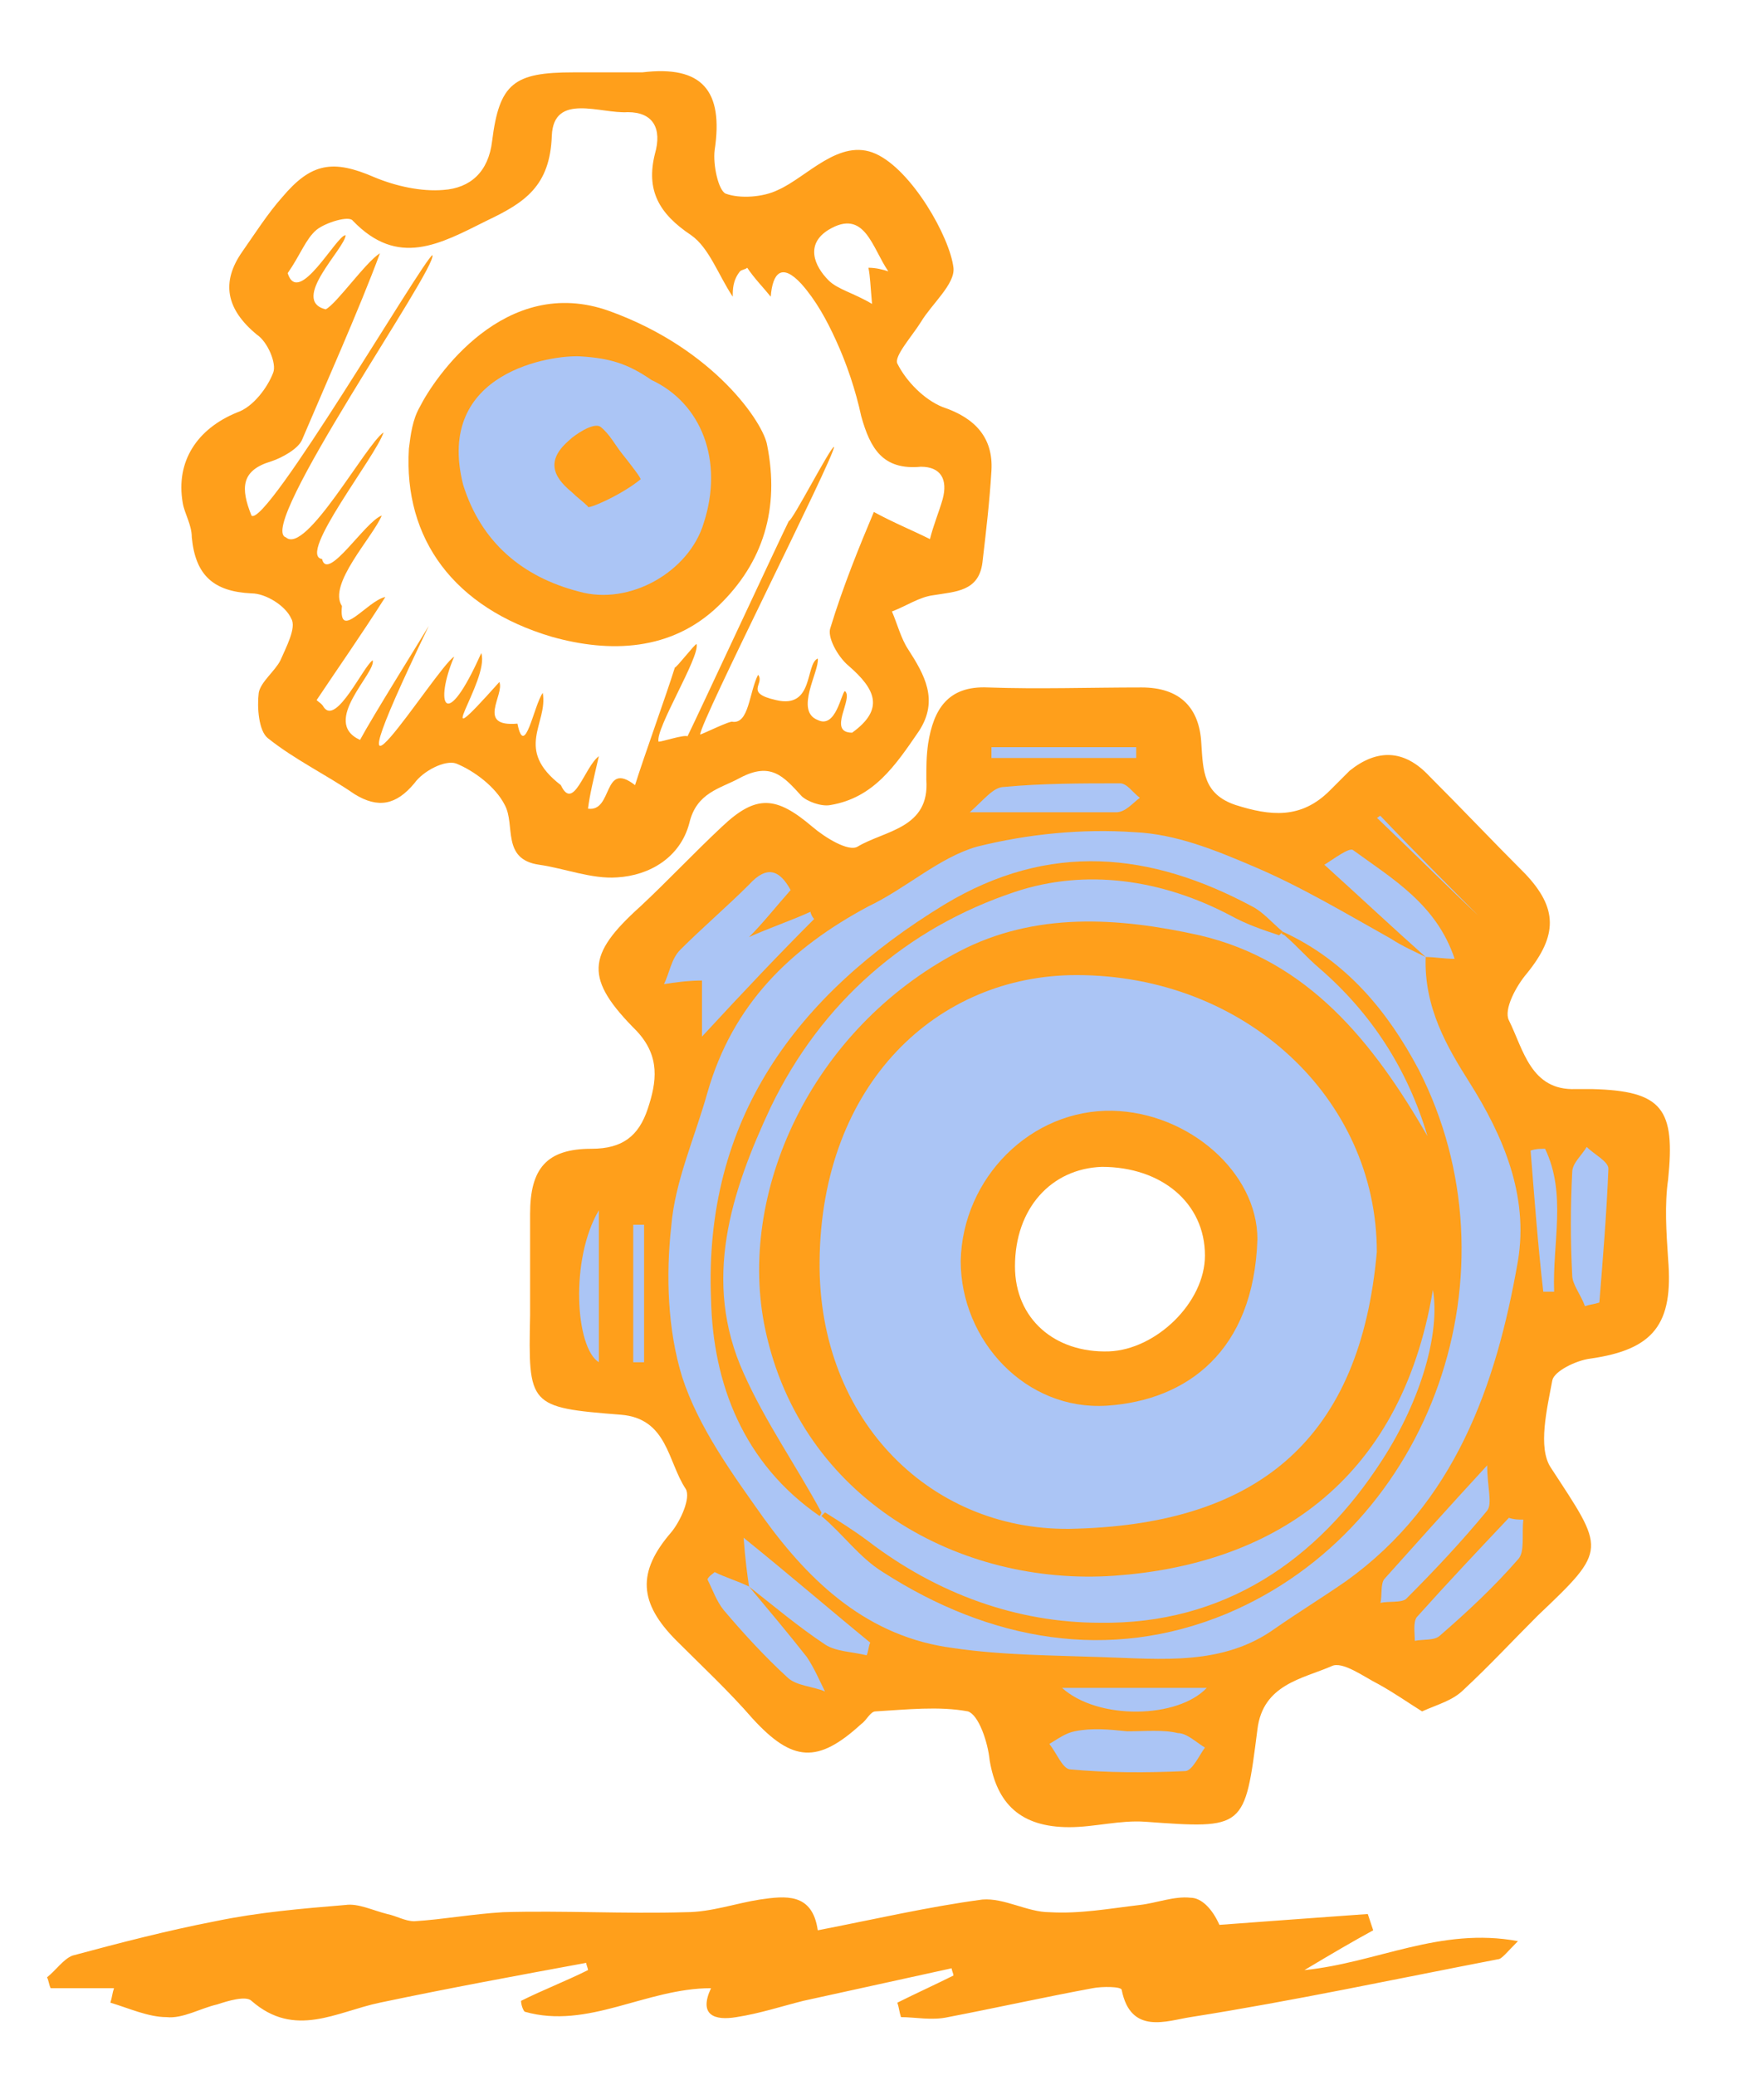 <?xml version="1.0" encoding="utf-8"?>
<!-- Generator: Adobe Illustrator 21.1.0, SVG Export Plug-In . SVG Version: 6.00 Build 0)  -->
<svg version="1.1" xmlns="http://www.w3.org/2000/svg" xmlns:xlink="http://www.w3.org/1999/xlink" x="0px" y="0px"
	 viewBox="0 0 97.5 114.7" style="enable-background:new 0 0 97.5 114.7;" xml:space="preserve">
<style type="text/css">
	.st0{fill:#FF9F1B;}
	.st1{fill:#007AE5;}
	.st2{fill:#ABC5F5;}
	.st3{fill:#FFFFFF;}
	.st4{fill:#EDB664;}
</style>
<g id="Calque_1">
</g>
<g id="Calque_2">
</g>
<g id="Calque_4">
	<g>
		<path class="st2" d="M24.9,22.7c2.2-3.3,7.3-9.3,14.3,0s-6.1,13.9-8.7,12.4C27.9,33.7,21.9,27.2,24.9,22.7z"/>
		<path class="st2" d="M90.8,73.1V62.8l-6.8-1.4l-2-5.2l2-5.5l-7-7.3l-6.1,3.5l-5.3-1.2l-1-5.3H53.1v5.2l-6.6,3.3l-3.8-2.5l-7.4,7.5
			l2.4,4.4l-0.3,6.2c0,0-6,1.7-6.7,1.1c-0.7-0.6,0,10.7,0,10.7s5.2,0.8,5.8,1.1s2.8,5.7,2.8,5.7l-2.1,4c0,0,6.8,7.8,7.8,8.7
			c1,0.8,4.5-3,4.5-3l6.7,1.2l1.7,5.1l9.6,1.6l2.1-8.1l4.3-2l5.7,2l6.7-7l-2.8-5.8l2.3-5.5L90.8,73.1z M68.3,71.7
			c-0.8,6.8-12.1,4.8-13.2,1.2c-1.1-3.7,1.4-9.5,3.7-10.1C62.8,61.8,69.1,64.9,68.3,71.7z"/>
		<path class="st0" d="M78.6,94.6c-0.8-0.5-1.5-1-2.4-1.5c-0.8-0.4-2-1.3-2.6-1c-1.6,0.7-3.8,1-4.1,3.5c-0.7,5.5-0.7,5.5-6.2,5.1
			c-1.4-0.1-2.8,0.3-4.2,0.3c-2.7,0-4-1.3-4.4-3.7c-0.1-1-0.6-2.5-1.2-2.7c-1.6-0.3-3.4-0.1-5.1,0c-0.3,0-0.5,0.5-0.8,0.7
			c-2.4,2.2-3.8,2.1-6-0.3c-1.3-1.5-2.8-2.9-4.2-4.3c-2.1-2.1-2.2-3.8-0.3-6c0.5-0.6,1.1-1.9,0.8-2.4c-1-1.5-1-3.9-3.6-4.1
			c-5.1-0.4-5.1-0.5-5-5.5c0-1.9,0-3.7,0-5.6c0-2.5,0.9-3.6,3.4-3.6c1.7,0,2.6-0.7,3.1-2.2c0.5-1.5,0.7-2.9-0.6-4.3
			c-2.9-2.9-2.8-4.2,0.2-6.9c1.5-1.4,2.9-2.9,4.5-4.4c1.9-1.8,3-1.7,5,0c0.7,0.6,2,1.4,2.5,1.1c1.5-0.9,4-1,3.8-3.7
			c0-0.7,0-1.3,0.1-2c0.3-1.9,1.1-3.2,3.3-3.1c2.8,0.1,5.6,0,8.5,0c2.1,0,3.2,1.1,3.3,3.1c0.1,1.5,0.1,2.8,1.9,3.4
			c1.9,0.6,3.6,0.8,5.2-0.8c0.4-0.4,0.7-0.7,1.1-1.1c1.5-1.2,3-1.2,4.4,0.3c1.8,1.8,3.5,3.6,5.3,5.4c1.8,1.9,1.8,3.4,0.1,5.5
			c-0.6,0.7-1.3,2-1,2.6c0.8,1.6,1.2,3.9,3.7,3.8c0.3,0,0.6,0,0.9,0c3.9,0.1,4.6,1.1,4.2,5c-0.2,1.4-0.1,2.9,0,4.4
			c0.3,3.6-0.8,5-4.3,5.5c-0.8,0.1-2,0.7-2.1,1.2c-0.3,1.6-0.8,3.7-0.1,4.8c3,4.6,3.2,4.5-0.7,8.2c-1.4,1.4-2.7,2.8-4.1,4.1
			C80.3,94,79.5,94.2,78.6,94.6z M41.4,87.7c1.4,1.1,2.7,2.2,4.2,3.2c0.6,0.4,1.5,0.4,2.3,0.6c0.1-0.2,0.1-0.5,0.2-0.7
			c-2.2-1.8-4.4-3.7-7-5.8C41.2,86.3,41.3,87,41.4,87.7c-0.6-0.3-1.3-0.5-1.9-0.8c-0.1,0.1-0.3,0.2-0.4,0.4c0.3,0.6,0.5,1.2,0.9,1.7
			c1.1,1.3,2.3,2.6,3.5,3.7c0.5,0.5,1.4,0.5,2.1,0.8c-0.3-0.6-0.6-1.3-1-1.9C43.5,90.2,42.4,88.9,41.4,87.7z M38.8,54.2
			c0,0.8,0,1.7,0,3.1c2.4-2.6,4.3-4.6,6.2-6.5c-0.1-0.1-0.2-0.3-0.2-0.4c-1.1,0.5-2.3,0.9-3.4,1.4c0.8-0.8,1.5-1.7,2.3-2.6
			c-0.6-1.1-1.3-1.4-2.3-0.3c-1.2,1.2-2.6,2.4-3.8,3.6c-0.5,0.5-0.6,1.3-0.9,1.9C37.3,54.3,38.1,54.2,38.8,54.2z M78.8,52.9
			c-0.6-0.3-1.3-0.6-1.9-1c-2.5-1.4-5-2.9-7.6-4c-2.1-0.9-4.3-1.8-6.6-1.9c-2.9-0.2-5.9,0.1-8.7,0.8c-2.1,0.6-3.9,2.3-6,3.3
			c-4.3,2.3-7.5,5.4-8.9,10.3c-0.7,2.5-1.8,4.9-2,7.4c-0.3,2.7-0.2,5.7,0.6,8.3c0.9,2.8,2.8,5.4,4.5,7.8c2.6,3.6,5.8,6.6,10.5,7.2
			c2.7,0.4,5.5,0.4,8.2,0.5c3.3,0.1,6.7,0.5,9.6-1.6c1.3-0.9,2.6-1.7,3.9-2.6c6-4.3,8.3-10.8,9.5-17.7c0.6-3.6-0.8-6.9-2.7-9.9
			C80,57.9,78.7,55.7,78.8,52.9c0.5,0,1,0.1,1.6,0.1c-1-3-3.4-4.4-5.6-6c-0.2-0.2-1.1,0.5-1.6,0.8C75.3,49.7,77,51.3,78.8,52.9z
			 M62.3,95.7C62.3,95.7,62.3,95.7,62.3,95.7c-1-0.1-1.9-0.2-2.9,0c-0.5,0.1-0.9,0.4-1.4,0.7c0.4,0.5,0.7,1.3,1.1,1.4
			c2.1,0.2,4.3,0.2,6.4,0.1c0.4,0,0.8-0.9,1.1-1.3c-0.5-0.3-1-0.8-1.5-0.8C64.3,95.6,63.3,95.7,62.3,95.7z M84.2,84
			c-0.3,0-0.5,0-0.8-0.1c-1.7,1.8-3.4,3.6-5.1,5.5c-0.2,0.3-0.1,0.9-0.1,1.3c0.5-0.1,1.1,0,1.4-0.3c1.5-1.3,3-2.7,4.3-4.2
			C84.3,85.8,84.1,84.8,84.2,84z M82.2,81c-2.3,2.5-4,4.4-5.7,6.3c-0.2,0.3-0.1,0.9-0.2,1.3c0.5-0.1,1.1,0,1.4-0.2
			c1.6-1.6,3.1-3.2,4.5-4.9C82.5,83.1,82.2,82.2,82.2,81z M87.6,72.2c0.3-0.1,0.5-0.1,0.8-0.2c0.2-2.5,0.4-4.9,0.5-7.4
			c0-0.4-0.8-0.8-1.2-1.2c-0.3,0.5-0.8,0.9-0.8,1.4c-0.1,1.9-0.1,3.8,0,5.7C86.9,71,87.4,71.6,87.6,72.2z M53.6,44.9
			c3.1,0,5.6,0,8.1,0c0.5,0,0.9-0.5,1.3-0.8c-0.4-0.3-0.7-0.8-1.1-0.8c-2.1,0-4.3,0-6.4,0.2C54.9,43.5,54.4,44.2,53.6,44.9z
			 M58.7,93.3c2,1.8,6.4,1.7,8,0C64,93.3,61.3,93.3,58.7,93.3z M33.1,66.9c-1.6,2.7-1.3,7.6,0,8.4C33.1,72.7,33.1,70.2,33.1,66.9z
			 M35,75.3c0.2,0,0.4,0,0.6,0c0-2.5,0-5.1,0-7.6c-0.2,0-0.4,0-0.6,0C35,70.2,35,72.7,35,75.3z M81.7,50.6c-1.3-1.3-3.4-3.4-5.4-5.5
			c-0.1,0-0.1,0.1-0.2,0.1C78.2,47.2,80.3,49.3,81.7,50.6z M54.8,41.3c0,0.2,0,0.4,0,0.6c2.7,0,5.3,0,8,0c0-0.2,0-0.4,0-0.6
			C60.2,41.3,57.5,41.3,54.8,41.3z M85.3,71.4c0.2,0,0.4,0,0.6,0c-0.1-2.7,0.7-5.4-0.5-7.9c-0.3,0-0.5,0-0.8,0.1
			C84.8,66.1,85,68.8,85.3,71.4z"/>
		<path class="st0" d="M48.4,8.5c2,0.9,4.1,4.6,4.3,6.3c0.1,0.9-1.2,2-1.8,3c-0.5,0.8-1.5,1.9-1.3,2.3c0.5,1,1.5,2,2.5,2.4
			c1.8,0.6,2.8,1.7,2.7,3.5c-0.1,1.7-0.3,3.4-0.5,5.1c-0.2,1.6-1.5,1.6-2.7,1.8c-0.8,0.1-1.5,0.6-2.3,0.9c0.3,0.7,0.5,1.5,0.9,2.1
			c0.9,1.4,1.7,2.8,0.6,4.5c-1.3,1.9-2.5,3.7-4.9,4.1c-0.5,0.1-1.3-0.2-1.6-0.5c-1-1.1-1.7-1.9-3.4-1c-1.1,0.6-2.4,0.8-2.8,2.5
			c-0.5,1.9-2.2,2.9-4,3c-1.4,0.1-2.9-0.5-4.3-0.7c-2.1-0.3-1.3-2.2-1.9-3.3c-0.5-1-1.7-1.9-2.7-2.3c-0.6-0.2-1.8,0.4-2.3,1.1
			c-1,1.2-2,1.4-3.3,0.6c-1.6-1.1-3.3-1.9-4.8-3.1c-0.5-0.4-0.6-1.7-0.5-2.5c0.1-0.6,0.9-1.2,1.2-1.8c0.3-0.7,0.9-1.8,0.6-2.3
			c-0.3-0.7-1.4-1.4-2.2-1.4c-2.1-0.1-3.1-1-3.3-3.1c0-0.7-0.4-1.3-0.5-1.9c-0.4-2.3,0.8-4.1,3-5c0.9-0.3,1.7-1.4,2-2.2
			c0.2-0.5-0.3-1.7-0.9-2.1c-1.7-1.4-2-2.9-0.8-4.6c0.7-1,1.4-2.1,2.2-3c1.6-1.9,2.8-2.1,5.1-1.1c1.2,0.5,2.6,0.8,3.8,0.7
			c1.5-0.1,2.5-1,2.7-2.7c0.4-3.2,1.2-3.8,4.5-3.8c1.3,0,2.5,0,3.8,0C38.8,3.6,40,5,39.5,8.3c-0.1,0.8,0.2,2.2,0.6,2.4
			c0.8,0.3,2.1,0.2,2.9-0.2C44.6,9.8,46.4,7.6,48.4,8.5z M40.5,16.4c-0.8-1.2-1.3-2.7-2.3-3.4c-1.8-1.2-2.5-2.5-2-4.5
			c0.4-1.4-0.1-2.3-1.5-2.3c-1.5,0.1-4.1-1.1-4.2,1.3c-0.1,2.8-1.5,3.7-3.6,4.7c-2.6,1.3-4.9,2.6-7.4,0c-0.2-0.3-1.5,0.1-2,0.5
			c-0.6,0.5-0.9,1.4-1.6,2.4c0.6,1.9,2.7-2.1,3.2-2.1c0,0.7-3.1,3.6-1.1,4.1c0.6-0.3,2.2-2.6,3-3.1c-1.1,3-3.2,7.7-4.3,10.3
			c-0.2,0.5-1.1,1-1.7,1.2c-1.7,0.5-1.7,1.5-1.1,3c0.8,0.7,9.4-14,10-14.4c0.3,0.7-9.8,15.1-8.1,15.6c1.1,1,4.4-5.1,5.4-5.8
			c-0.4,1.3-4.8,6.8-3.4,7c0.3,1.3,2.4-2.1,3.3-2.4c-0.5,1.2-3,3.8-2.2,5c-0.2,2,1.4-0.3,2.4-0.5c-1.4,2.2-2.6,3.9-3.8,5.7
			c0.1,0.1,0.3,0.2,0.4,0.4c0.7,1,2.2-2.3,2.7-2.6c0.2,0.7-2.9,3.4-0.7,4.4c0.7-1.3,3.2-5.3,3.8-6.3c-6.5,13.5,0.4,2.3,1.4,1.7
			c-1.1,2.6-0.5,4.3,1.5-0.2c0.5,1.5-3.2,6.3,1,1.6c0.3,0.7-1.3,2.5,1,2.3C29,42,29.5,39,30,38.3c0.3,1.7-1.6,3.1,1,5.1
			c0.7,1.5,1.3-1,2.1-1.6c-0.3,1.3-0.5,2.1-0.6,2.9c1.4,0.2,0.8-2.7,2.6-1.3c0.5-1.6,1.7-4.9,2.2-6.5c0.1,0,1.1-1.3,1.2-1.3
			c0.2,0.7-2.3,4.7-2.1,5.4c0.2,0,1.4-0.4,1.6-0.3c0.5-1,5.1-10.9,5.6-11.9c0.2,0,2.3-4.1,2.5-4.1c0,0.6-7.4,15.2-7.4,15.9
			c0.1,0,1.7-0.8,1.8-0.7c0.9,0.1,0.9-1.6,1.4-2.6c0.4,0.5-0.8,1,1,1.4c2.1,0.5,1.6-2,2.3-2.3c0.1,0.7-1.3,2.9,0,3.4
			c1,0.5,1.3-1.5,1.5-1.6c0.5,0.4-1,2.3,0.4,2.3c1.8-1.3,1.3-2.4-0.2-3.7c-0.6-0.5-1.2-1.6-1-2.1c0.7-2.3,1.6-4.5,2.4-6.4
			c1.1,0.6,2.1,1,3.1,1.5c0.2-0.8,0.5-1.5,0.7-2.2c0.3-1.1-0.1-1.8-1.2-1.8c-2.1,0.2-2.8-1-3.3-2.8c-0.3-1.4-0.8-2.9-1.4-4.2
			c-0.5-1.1-1.1-2.2-1.9-3.1c-1.1-1.2-1.6-0.6-1.7,0.7c-0.4-0.5-0.9-1-1.3-1.6c-0.1,0.1-0.3,0.1-0.4,0.2
			C40.5,15.5,40.5,16,40.5,16.4z M49.1,15c-0.9-1.3-1.3-3.5-3.3-2.3c-1.3,0.8-0.8,2,0,2.8c0.5,0.5,1.4,0.7,2.4,1.3
			c-0.1-1.1-0.1-1.5-0.2-2C48.4,14.8,48.8,14.9,49.1,15z"/>
		<path class="st0" d="M28.8,110.6c1.2-0.6,2.5-1.1,3.7-1.7c0-0.1-0.1-0.3-0.1-0.4c-3.8,0.7-7.6,1.4-11.4,2.2
			c-2.4,0.5-4.7,2-7.1-0.1c-0.3-0.3-1.3,0-1.9,0.2c-0.9,0.2-1.9,0.8-2.8,0.7c-1,0-2.1-0.5-3.1-0.8c0.1-0.3,0.1-0.5,0.2-0.8
			c-1.2,0-2.3,0-3.5,0c-0.1-0.2-0.1-0.4-0.2-0.6c0.5-0.4,0.9-1,1.4-1.2c2.6-0.7,5.3-1.4,7.9-1.9c2.4-0.5,4.8-0.7,7.2-0.9
			c0.7-0.1,1.5,0.3,2.3,0.5c0.5,0.1,1,0.4,1.5,0.4c1.6-0.1,3.2-0.4,4.9-0.5c3.3-0.1,6.7,0.1,10.1,0c1.4,0,2.8-0.5,4.1-0.7
			c1.4-0.2,2.9-0.4,3.2,1.7c3.1-0.6,6.1-1.3,9.1-1.7c1.2-0.1,2.5,0.7,3.7,0.7c1.7,0.1,3.3-0.2,5-0.4c0.9-0.1,1.9-0.5,2.8-0.4
			c0.6,0,1.2,0.6,1.6,1.5c2.7-0.2,5.4-0.4,8.2-0.6c0.1,0.3,0.2,0.6,0.3,0.9c-1.1,0.6-2.3,1.3-3.8,2.2c4-0.4,7.5-2.4,11.8-1.6
			c-0.6,0.6-0.9,1-1.1,1c-5.7,1.1-11.3,2.3-17,3.2c-1.3,0.2-3.3,1-3.8-1.5c0-0.2-1.1-0.2-1.6-0.1c-2.7,0.5-5.4,1.1-8,1.6
			c-0.9,0.2-1.8,0-2.6,0c-0.1-0.3-0.1-0.5-0.2-0.8c1-0.5,2.1-1,3.1-1.5c0-0.1-0.1-0.3-0.1-0.4c-2.7,0.6-5.5,1.2-8.2,1.8
			c-1.2,0.3-2.4,0.7-3.7,0.9c-1.2,0.2-2.1-0.1-1.4-1.6c-3.6,0-6.8,2.3-10.3,1.3C28.9,111.1,28.8,110.8,28.8,110.6z"/>
		<path class="st0" d="M70.9,51.5c3.5,1.6,5.8,4.4,7.5,7.6c5.7,11.1,0.8,25.3-10.6,30.1c-6.5,2.7-13.1,1.5-19-2.3
			c-1.3-0.8-2.2-2.1-3.4-3.1c0.1-0.1,0.1-0.1,0.2-0.2c0.8,0.5,1.6,1,2.4,1.6c3.8,2.9,8.2,4.5,12.8,4.5c6.8,0.1,12-3.4,15.6-9
			c2.2-3.4,3.2-7.1,2.8-9.4c-1.8,10.8-9.1,15.2-17.6,15.8c-8.5,0.6-17.3-4.2-19.3-13.6c-1.6-7.5,2.5-16.6,10.7-20.9
			c4.2-2.2,8.8-1.9,13.3-0.9c6,1.4,9.6,5.9,12.6,11.1c-1.1-3.7-3.1-6.8-6-9.3c-0.7-0.6-1.2-1.2-1.9-1.8
			C70.8,51.6,70.8,51.6,70.9,51.5z M76.1,69.2c0-8.5-7.3-15.3-16.6-15.3c-7.7,0-14.1,6-14.2,15.8c-0.1,8.9,6.3,15.1,14.2,14.8
			C69.7,84.2,75.2,79.4,76.1,69.2z"/>
		<path class="st0" d="M45.3,83.8c-4.2-2.9-5.9-7.3-6-12C38.9,61.9,44,55,52.2,50c5.8-3.5,11.4-2.9,17,0.1c0.6,0.3,1.1,0.9,1.7,1.4
			c-0.1,0.1-0.1,0.1-0.2,0.2c-0.9-0.3-1.8-0.6-2.7-1.1c-3.8-2-8-2.6-11.9-1.3c-6,2-10.7,6.1-13.5,11.9c-2.2,4.7-3.8,9.6-1.5,14.7
			c1.2,2.7,2.9,5.1,4.3,7.7C45.4,83.6,45.4,83.7,45.3,83.8z"/>
		<path class="st0" d="M42.4,24.6c0.7,3.5-0.2,6.5-2.7,8.9c-2.6,2.5-6,2.6-9.2,1.7c-5.4-1.6-8.2-5.4-7.9-10.4
			c0.1-0.8,0.2-1.6,0.6-2.3c0.8-1.6,4.7-7.4,10.5-5.3S42.2,23.4,42.4,24.6z M25.6,26.8c1,3.2,3.3,5.1,6.4,5.9
			c2.8,0.8,6.1-1.1,6.9-3.8c1.1-3.4-0.1-6.6-2.9-7.9c-1.3-0.9-2.3-1.2-3.9-1.3C30.6,19.6,24,20.5,25.6,26.8z"/>
		<path class="st0" d="M69.5,68.5c-0.2,6.2-3.9,8.9-8.3,9.2c-4.5,0.3-8.1-3.6-8.1-8c0.1-4.6,3.9-8.4,8.4-8.3
			C65.7,61.5,69.5,64.8,69.5,68.5z M56.1,70c0,2.9,2.2,4.8,5.2,4.7c2.6-0.1,5.3-2.7,5.3-5.3c0-2.9-2.4-4.9-5.7-4.9
			C58.1,64.6,56.1,66.8,56.1,70z"/>
		<path class="st0" d="M32.5,28c-0.3-0.3-0.6-0.5-0.9-0.8c-1.1-0.9-1.4-1.8-0.1-2.9c0.2-0.2,1.3-1,1.7-0.7c0.5,0.4,0.8,1,1.2,1.5
			c0.4,0.5,1.1,1.4,1,1.4C34.3,27.4,32.4,28.2,32.5,28z"/>
	</g>
</g>
<g id="Calque_3">
</g>
<g id="Calque_5">
</g>
</svg>
